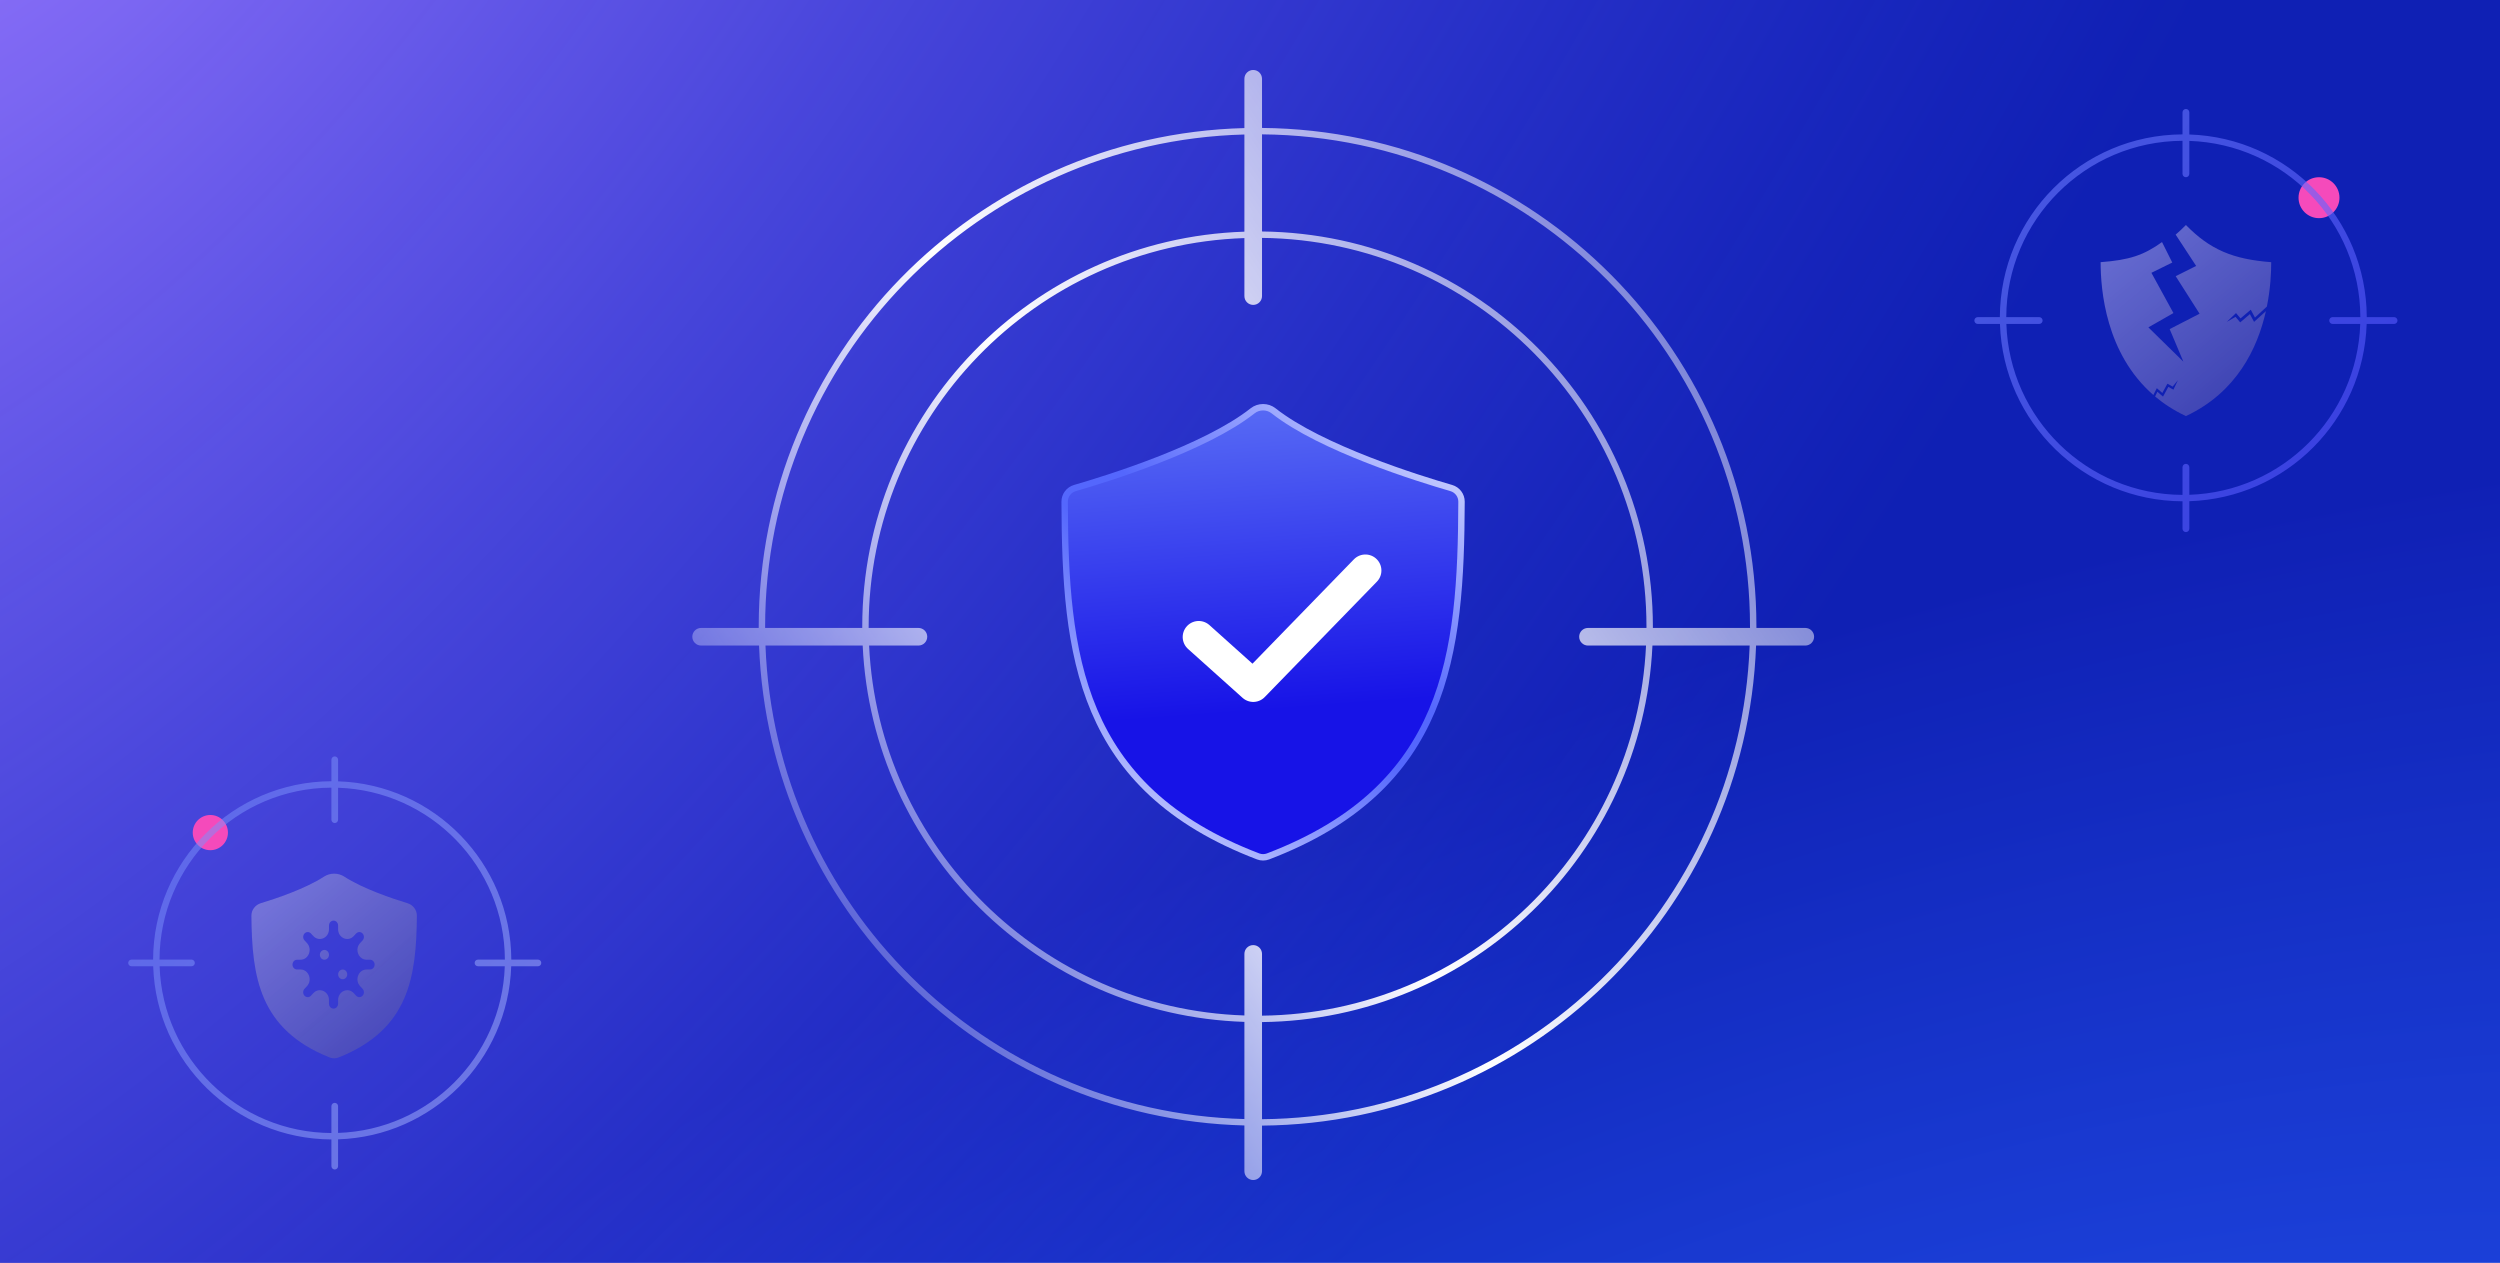 <svg xmlns="http://www.w3.org/2000/svg" width="390" height="197" viewBox="0 0 390 197" fill="none"><g clip-path="url(#clip0_791_1823)"><rect width="390" height="197" fill="url(#paint0_radial_791_1823)"></rect><rect width="390" height="197" fill="url(#paint1_radial_791_1823)"></rect><g style="mix-blend-mode:luminosity"><path d="M198.676 64.086C197.731 63.34 196.353 63.34 195.408 64.086C187.991 69.945 172.676 74.69 167.691 76.132C166.743 76.406 166.083 77.272 166.086 78.259C166.167 102.125 168.258 122.919 196.278 133.604C196.762 133.789 197.322 133.789 197.806 133.604C225.825 122.919 227.916 102.125 227.997 78.259C228.001 77.272 227.341 76.406 226.393 76.132C221.407 74.69 206.093 69.945 198.676 64.086Z" fill="url(#paint2_linear_791_1823)"></path><path d="M198.676 64.086C197.731 63.34 196.353 63.34 195.408 64.086C187.991 69.945 172.676 74.69 167.691 76.132C166.743 76.406 166.083 77.272 166.086 78.259C166.167 102.125 168.258 122.919 196.278 133.604C196.762 133.789 197.322 133.789 197.806 133.604C225.825 122.919 227.916 102.125 227.997 78.259C228.001 77.272 227.341 76.406 226.393 76.132C221.407 74.69 206.093 69.945 198.676 64.086Z" stroke="url(#paint3_radial_791_1823)"></path></g><path d="M187 99.373L195.506 107L213 89" stroke="white" stroke-width="5" stroke-linecap="round" stroke-linejoin="round"></path><g style="mix-blend-mode:luminosity"><path fill-rule="evenodd" clip-rule="evenodd" d="M195.5 10.916C196.259 10.916 196.874 11.531 196.874 12.29V19.958C239.535 20.331 274.002 55.029 274.002 97.777L274.002 97.958H281.626C282.385 97.958 283 98.573 283 99.332C283 100.091 282.385 100.707 281.626 100.707H273.948C272.416 142.099 238.556 175.232 196.874 175.596V182.709C196.874 183.468 196.259 184.084 195.5 184.084C194.741 184.084 194.126 183.468 194.126 182.709V175.572C153.07 174.508 119.927 141.648 118.412 100.707H109.374C108.615 100.707 108 100.091 108 99.332C108 98.573 108.615 97.958 109.374 97.958H118.358L118.358 97.777C118.358 55.484 152.095 21.071 194.126 19.981V12.29C194.126 11.531 194.741 10.916 195.5 10.916ZM196.874 174.596C238.003 174.232 271.416 141.547 272.947 100.707H257.782C256.263 133.177 229.635 159.082 196.874 159.444V174.596ZM194.126 159.414V174.572C153.623 173.509 120.927 141.096 119.413 100.707H134.578C136.075 132.726 161.991 158.362 194.126 159.414ZM196.874 158.444V148.809C196.874 148.05 196.259 147.434 195.5 147.434C194.741 147.434 194.126 148.05 194.126 148.809V158.413C162.544 157.363 137.075 132.174 135.579 100.707H143.275C144.034 100.707 144.649 100.091 144.649 99.332C144.649 98.573 144.034 97.958 143.275 97.958H135.51L135.51 97.777C135.51 64.957 161.569 38.224 194.126 37.141V46.191C194.126 46.95 194.741 47.565 195.5 47.565C196.259 47.565 196.874 46.95 196.874 46.191V37.111C230.062 37.483 256.85 64.502 256.85 97.777L256.85 97.958H247.725C246.966 97.958 246.351 98.573 246.351 99.332C246.351 100.091 246.966 100.707 247.725 100.707H256.781C255.263 132.624 229.082 158.082 196.874 158.444ZM119.358 97.777C119.358 56.036 152.648 22.071 194.126 20.982V36.141C161.017 37.224 134.51 64.405 134.51 97.777L134.51 97.958H119.358L119.358 97.777ZM196.874 20.958V36.111C230.614 36.483 257.85 63.95 257.85 97.777L257.85 97.958H273.002L273.002 97.777C273.002 55.581 238.982 21.331 196.874 20.958Z" fill="url(#paint4_linear_791_1823)"></path></g><g filter="url(#filter0_d_791_1823)"><path d="M32.813 127.139C31.297 127.139 30.067 128.368 30.067 129.885C30.067 131.401 31.297 132.63 32.813 132.63C34.33 132.63 35.559 131.401 35.559 129.885C35.559 128.368 34.33 127.139 32.813 127.139Z" fill="#F54ABB"></path></g><g style="mix-blend-mode:luminosity" opacity="0.7"><path d="M50.61 148.19C50.56 148.19 50.51 148.196 50.462 148.208C50.374 148.228 50.29 148.265 50.214 148.319C50.097 148.403 50.006 148.521 49.952 148.661C49.898 148.8 49.884 148.954 49.911 149.102C49.939 149.249 50.007 149.385 50.106 149.492C50.165 149.555 50.234 149.607 50.309 149.643C50.36 149.669 50.414 149.688 50.471 149.701C50.609 149.73 50.752 149.716 50.882 149.658C51.012 149.6 51.123 149.502 51.202 149.376C51.227 149.336 51.249 149.292 51.266 149.248C51.303 149.154 51.322 149.054 51.322 148.953C51.322 148.751 51.246 148.557 51.113 148.414C51.025 148.319 50.915 148.252 50.796 148.216C50.736 148.199 50.673 148.19 50.61 148.19Z" fill="url(#paint5_linear_791_1823)"></path><path d="M53.457 151.241C53.316 151.241 53.179 151.286 53.062 151.37C52.944 151.453 52.853 151.572 52.799 151.712C52.745 151.851 52.731 152.005 52.759 152.153C52.786 152.3 52.854 152.436 52.954 152.543C53.053 152.65 53.18 152.722 53.318 152.752C53.456 152.781 53.599 152.767 53.73 152.709C53.859 152.651 53.971 152.553 54.049 152.427C54.127 152.301 54.169 152.154 54.169 152.004C54.169 151.802 54.094 151.608 53.96 151.465C53.827 151.322 53.646 151.241 53.457 151.241Z" fill="url(#paint6_linear_791_1823)"></path><path fill-rule="evenodd" clip-rule="evenodd" d="M50.563 136.744C51.486 136.142 52.768 136.142 53.691 136.744C56.604 138.643 61.227 140.189 63.572 140.901C64.436 141.164 65.041 141.956 65.033 142.859C64.948 152.356 63.83 160.594 52.819 164.965C52.378 165.14 51.875 165.14 51.434 164.965C40.423 160.594 39.305 152.356 39.22 142.859C39.212 141.956 39.817 141.164 40.682 140.901C43.027 140.189 47.65 138.643 50.563 136.744ZM57.728 151.241H57.189C55.92 151.241 55.285 152.884 56.182 153.846L56.564 154.254C56.697 154.397 56.772 154.591 56.772 154.793C56.772 154.995 56.697 155.189 56.564 155.332C56.43 155.475 56.249 155.556 56.06 155.556C55.872 155.556 55.691 155.475 55.557 155.332L55.176 154.923C54.279 153.963 52.745 154.643 52.745 156.002V156.58C52.745 156.629 52.741 156.678 52.732 156.726C52.705 156.873 52.638 157.01 52.537 157.119C52.403 157.262 52.222 157.343 52.033 157.343C51.845 157.343 51.663 157.262 51.53 157.119C51.397 156.976 51.322 156.782 51.322 156.58V156.002C51.322 154.643 49.788 153.963 48.891 154.923L48.51 155.332C48.444 155.403 48.365 155.459 48.279 155.498C48.192 155.536 48.1 155.556 48.006 155.556C47.913 155.556 47.82 155.536 47.734 155.498C47.648 155.459 47.569 155.403 47.503 155.332C47.437 155.261 47.384 155.177 47.349 155.085C47.313 154.993 47.294 154.893 47.294 154.793C47.294 154.693 47.313 154.594 47.349 154.501C47.384 154.409 47.437 154.325 47.503 154.254L47.885 153.846C48.782 152.884 48.146 151.241 46.878 151.241H46.339C46.15 151.241 45.969 151.16 45.835 151.017C45.702 150.874 45.627 150.681 45.627 150.478C45.627 150.415 45.634 150.351 45.649 150.291C45.68 150.159 45.744 150.038 45.835 149.94C45.919 149.85 46.02 149.785 46.132 149.749C46.198 149.727 46.268 149.716 46.339 149.716H46.878C48.146 149.716 48.782 148.072 47.885 147.111L47.503 146.702C47.449 146.645 47.404 146.578 47.37 146.507C47.321 146.402 47.294 146.284 47.294 146.164C47.294 146.119 47.298 146.074 47.305 146.031C47.33 145.878 47.399 145.736 47.503 145.625C47.636 145.482 47.817 145.401 48.006 145.401C48.195 145.401 48.376 145.482 48.51 145.625L48.891 146.034C49.788 146.994 51.322 146.314 51.322 144.955V144.377C51.322 144.175 51.397 143.981 51.53 143.838C51.601 143.761 51.687 143.702 51.779 143.665C51.86 143.631 51.946 143.614 52.033 143.614C52.222 143.614 52.403 143.695 52.537 143.838C52.587 143.891 52.629 143.954 52.662 144.02C52.716 144.128 52.745 144.251 52.745 144.377V144.955C52.745 146.314 54.279 146.994 55.176 146.034L55.557 145.625C55.627 145.55 55.709 145.492 55.799 145.454C55.881 145.42 55.97 145.401 56.06 145.401C56.249 145.401 56.43 145.482 56.564 145.625C56.605 145.67 56.641 145.719 56.671 145.772C56.737 145.889 56.772 146.024 56.772 146.164C56.772 146.366 56.697 146.559 56.564 146.702L56.182 147.111C55.285 148.072 55.92 149.716 57.189 149.716H57.728C57.917 149.716 58.098 149.797 58.231 149.94C58.365 150.083 58.44 150.276 58.44 150.478C58.44 150.681 58.365 150.874 58.231 151.017C58.098 151.16 57.917 151.241 57.728 151.241Z" fill="url(#paint7_linear_791_1823)"></path></g><g style="mix-blend-mode:luminosity" opacity="0.5"><path fill-rule="evenodd" clip-rule="evenodd" d="M52.739 118.52C52.739 118.233 52.507 118 52.22 118C51.933 118 51.7 118.233 51.7 118.52V121.872C36.364 121.938 23.944 134.361 23.883 149.698H20.52C20.233 149.698 20 149.931 20 150.218C20 150.505 20.233 150.737 20.52 150.737H23.898C24.385 165.699 36.635 177.687 51.7 177.752V181.92C51.7 182.207 51.933 182.44 52.22 182.44C52.507 182.44 52.739 182.207 52.739 181.92V177.737C67.439 177.264 79.269 165.436 79.748 150.737H83.92C84.207 150.737 84.439 150.505 84.439 150.218C84.439 149.931 84.207 149.698 83.92 149.698H79.763C79.702 134.626 67.708 122.369 52.739 121.887V118.52ZM78.762 149.698C78.702 135.178 67.156 123.369 52.739 122.887V127.874C52.739 128.161 52.507 128.394 52.22 128.394C51.933 128.394 51.7 128.161 51.7 127.874V122.872C36.916 122.938 24.944 134.913 24.883 149.698L29.874 149.698C30.161 149.698 30.394 149.931 30.394 150.218C30.394 150.505 30.161 150.737 29.874 150.737H24.898C25.385 165.147 37.187 176.687 51.7 176.752V172.566C51.7 172.279 51.933 172.046 52.22 172.046C52.507 172.046 52.739 172.279 52.739 172.566V176.737C66.886 176.264 78.27 164.883 78.747 150.737H74.565C74.278 150.737 74.046 150.505 74.046 150.218C74.046 149.931 74.278 149.698 74.565 149.698H78.762Z" fill="url(#paint8_linear_791_1823)"></path></g><g filter="url(#filter1_d_791_1823)"><path d="M361.764 27.647C360.001 27.647 358.571 29.077 358.571 30.841C358.571 32.604 360.001 34.034 361.764 34.034C363.528 34.034 364.958 32.604 364.958 30.841C364.958 29.077 363.528 27.647 361.764 27.647Z" fill="#F54ABB"></path></g><g style="mix-blend-mode:luminosity" opacity="0.7"><path d="M350.986 49.001L349.472 50.291L348.742 49.429L347.378 50.215L348.817 48.838L349.523 49.672L351.117 48.314L351.772 49.541L353.633 47.823C354.194 45.032 354.311 42.553 354.311 40.9C348.334 40.447 344.755 38.935 341.003 35.101C340.468 35.648 339.937 36.145 339.401 36.602L342.6 41.488L339.407 43.085L343.133 48.941L338.468 51.339L340.607 56.421L335.148 51.07L339.056 48.838L335.62 42.558L338.874 40.956L337.277 37.762C334.408 39.825 332.178 40.56 327.696 40.9C327.696 45.217 328.489 55.153 335.923 61.62L336.462 60.554L337.326 61.303L338.114 59.857L338.938 60.31L339.76 59.298L339.056 60.79L338.26 60.352L337.43 61.875L336.556 61.117L336.193 61.851C337.566 63.005 339.157 64.043 341.004 64.91C348.942 61.184 352.185 54.304 353.481 48.538L351.634 50.215L350.986 49.001Z" fill="url(#paint9_linear_791_1823)"></path></g><g style="mix-blend-mode:luminosity" opacity="0.6"><path fill-rule="evenodd" clip-rule="evenodd" d="M341.536 17.532C341.536 17.238 341.297 17 341.003 17C340.709 17 340.471 17.238 340.471 17.532V20.965C324.76 21.032 312.038 33.759 311.977 49.471H308.532C308.238 49.471 308 49.709 308 50.003C308 50.297 308.238 50.536 308.532 50.536H311.992C312.493 65.86 325.041 78.137 340.471 78.203V82.474C340.471 82.768 340.709 83.007 341.003 83.007C341.297 83.007 341.536 82.768 341.536 82.474V78.188C356.591 77.703 368.708 65.589 369.2 50.536H373.475C373.769 50.536 374.007 50.297 374.007 50.003C374.007 49.709 373.769 49.471 373.475 49.471H369.215C369.155 34.031 356.869 21.474 341.536 20.98V17.532ZM368.215 49.471C368.156 34.584 356.317 22.475 341.536 21.98V27.114C341.536 27.408 341.297 27.646 341.003 27.646C340.709 27.646 340.471 27.408 340.471 27.114V21.965C325.313 22.032 313.038 34.311 312.977 49.471H318.114C318.408 49.471 318.646 49.709 318.646 50.003C318.646 50.297 318.408 50.536 318.114 50.536H312.993C313.493 65.307 325.593 77.137 340.471 77.203V72.892C340.471 72.598 340.709 72.36 341.003 72.36C341.297 72.36 341.536 72.598 341.536 72.892V77.188C356.038 76.703 367.708 65.037 368.199 50.536H363.893C363.599 50.536 363.361 50.297 363.361 50.003C363.361 49.709 363.599 49.471 363.893 49.471H368.215Z" fill="url(#paint10_linear_791_1823)"></path></g></g><defs><filter id="filter0_d_791_1823" x="25.336" y="122.407" width="14.955" height="14.955" filterUnits="userSpaceOnUse" color-interpolation-filters="sRGB"><feGaussianBlur stdDeviation="2.366"></feGaussianBlur></filter><filter id="filter1_d_791_1823" x="353.839" y="22.915" width="15.851" height="15.85" filterUnits="userSpaceOnUse" color-interpolation-filters="sRGB"><feGaussianBlur stdDeviation="2.366"></feGaussianBlur></filter><radialGradient id="paint0_radial_791_1823" cx="0" cy="0" r="1" gradientUnits="userSpaceOnUse" gradientTransform="translate(292.5 319) rotate(-112.527) scale(212.731 421.143)"><stop stop-color="#2D75FF"></stop><stop offset="1" stop-color="#0B1996"></stop></radialGradient><radialGradient id="paint1_radial_791_1823" cx="0" cy="0" r="1" gradientUnits="userSpaceOnUse" gradientTransform="translate(5.8224e-06 -54.5) rotate(36.638) scale(320.903 635.289)"><stop stop-color="#9D7BFF"></stop><stop offset="1" stop-color="#192EF0" stop-opacity="0.33"></stop></radialGradient><linearGradient id="paint2_linear_791_1823" x1="202" y1="110.5" x2="197.466" y2="50.77" gradientUnits="userSpaceOnUse"><stop stop-color="#1713E7"></stop><stop offset="1" stop-color="#6881F8"></stop></linearGradient><radialGradient id="paint3_radial_791_1823" cx="0" cy="0" r="1" gradientUnits="userSpaceOnUse" gradientTransform="translate(234.248 57.8) rotate(124.489) scale(106.838 192.052)"><stop stop-color="white"></stop><stop offset="0.481" stop-color="#5467FD"></stop><stop offset="0.572" stop-color="#5467FD"></stop><stop offset="1" stop-color="white"></stop></radialGradient><linearGradient id="paint4_linear_791_1823" x1="256.479" y1="8.944" x2="82.327" y2="127.871" gradientUnits="userSpaceOnUse"><stop stop-color="white" stop-opacity="0.31"></stop><stop offset="0.516" stop-color="white"></stop><stop offset="1" stop-color="#CBD2FF" stop-opacity="0"></stop></linearGradient><linearGradient id="paint5_linear_791_1823" x1="61.253" y1="164.3" x2="36.244" y2="134.345" gradientUnits="userSpaceOnUse"><stop stop-color="#4E4DAF"></stop><stop offset="1" stop-color="#9998E5"></stop></linearGradient><linearGradient id="paint6_linear_791_1823" x1="61.253" y1="164.3" x2="36.244" y2="134.345" gradientUnits="userSpaceOnUse"><stop stop-color="#4E4DAF"></stop><stop offset="1" stop-color="#9998E5"></stop></linearGradient><linearGradient id="paint7_linear_791_1823" x1="61.253" y1="164.3" x2="36.244" y2="134.345" gradientUnits="userSpaceOnUse"><stop stop-color="#4E4DAF"></stop><stop offset="1" stop-color="#9998E5"></stop></linearGradient><linearGradient id="paint8_linear_791_1823" x1="90.156" y1="173.605" x2="18.442" y2="116.441" gradientUnits="userSpaceOnUse"><stop stop-color="#B6C2FF"></stop><stop offset="1" stop-color="#6982FA"></stop></linearGradient><linearGradient id="paint9_linear_791_1823" x1="350.413" y1="64.086" x2="324.514" y2="33.18" gradientUnits="userSpaceOnUse"><stop stop-color="#4E4DAF"></stop><stop offset="1" stop-color="#9998E5"></stop></linearGradient><linearGradient id="paint10_linear_791_1823" x1="379.863" y1="73.957" x2="306.404" y2="15.402" gradientUnits="userSpaceOnUse"><stop stop-color="#524FFF"></stop><stop offset="1" stop-color="#7083FF"></stop></linearGradient><clipPath id="clip0_791_1823"><rect width="390" height="197" fill="white"></rect></clipPath></defs></svg>